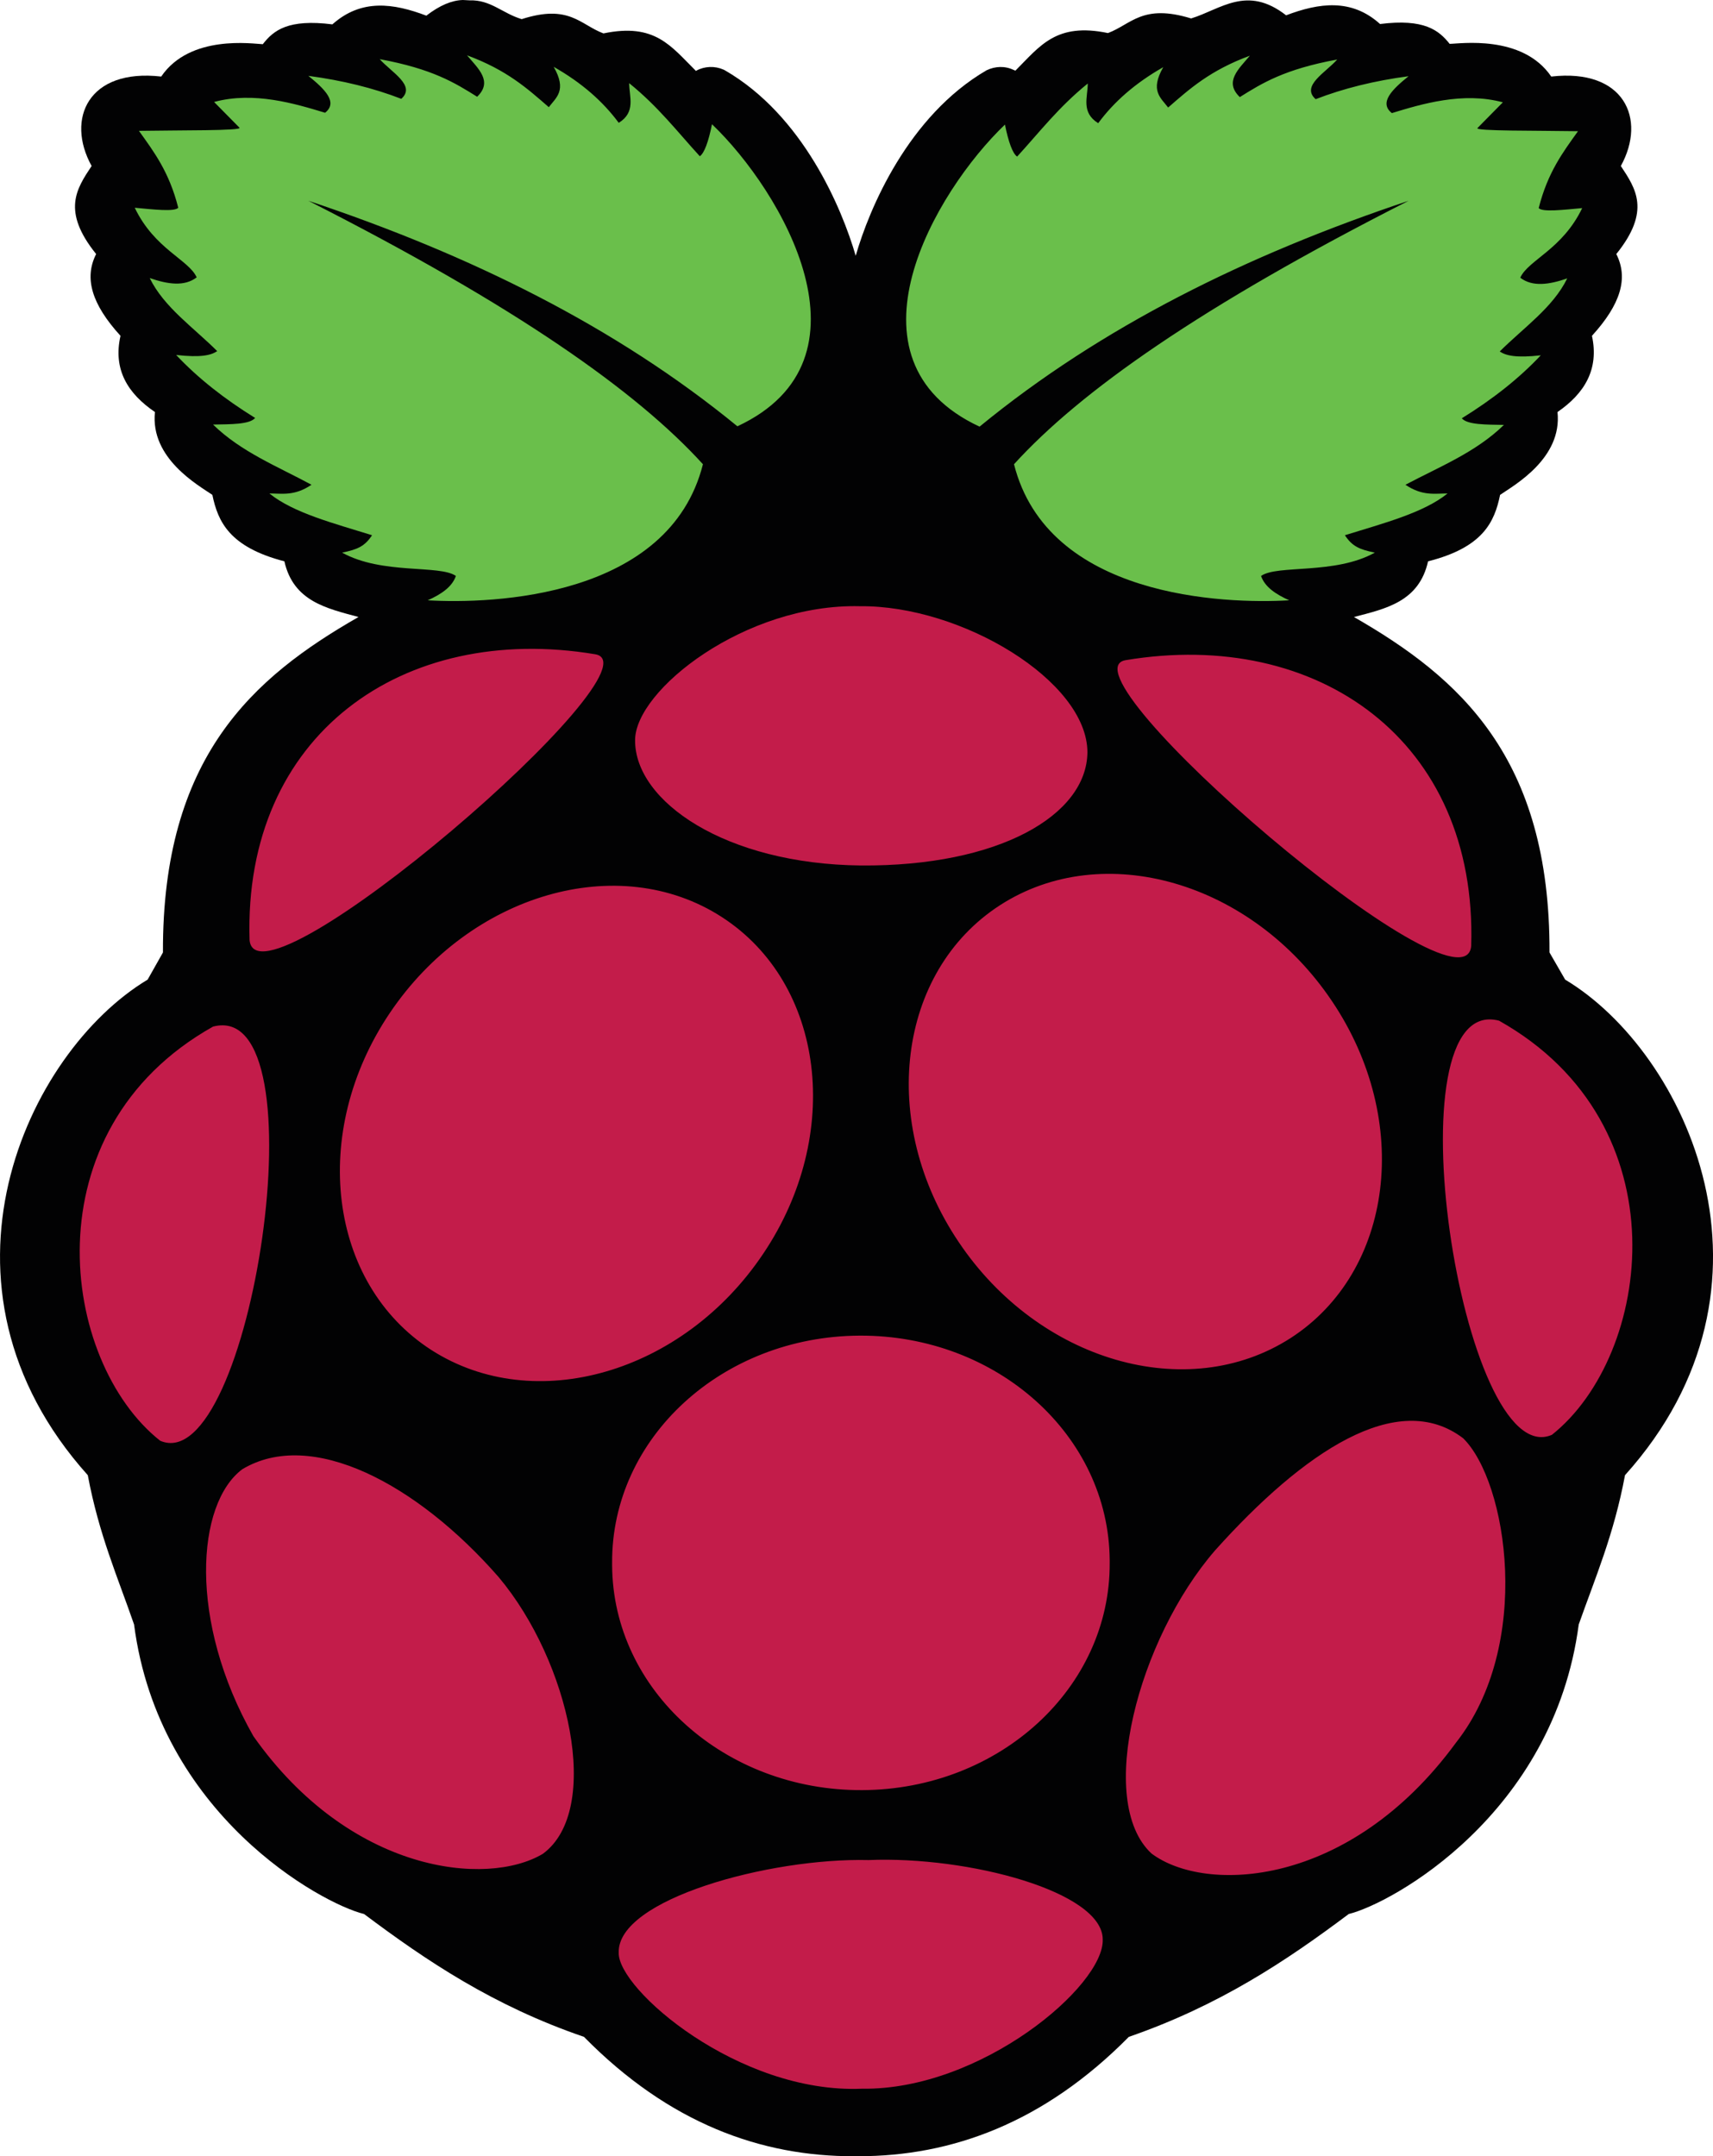 <svg viewBox="0 0 492.32 619.6" xmlns="http://www.w3.org/2000/svg"><path d="M133.03 0c-3.2.1-6.6 1.5-10.5 4.5-9.5-3.6-18.7-4.9-27 2.5-12.7-1.6-16.9 1.7-20 5.7-2.8-.1-20.9-2.9-29.2 9.3-20.9-2.4-27.5 12.1-20 25.7-4.3 6.5-8.7 12.9 1.3 25.3-3.5 6.9-1.3 14.4 7 23.5-2.2 9.7 2.1 16.6 9.9 21.9-1.4 13.3 12.4 21 16.5 23.8 1.6 7.7 4.9 15 20.7 19.1 2.6 11.5 12.1 13.5 21.3 16-30.4 17.4-56.4 40.3-56.2 96.4l-4.4 7.8c-34.8 20.9-66.1 87.9-17.2 142.4 3.2 17.1 8.6 29.3 13.3 42.9 7.1 54.6 53.8 80.2 66.1 83.2 18 13.5 37.2 26.4 63.2 35.3 24.5 24.9 51 34.4 77.7 34.3h1.2c26.7 0 53.2-9.5 77.7-34.3 26-9 45.2-21.8 63.2-35.3 12.3-3 58.9-28.6 66.1-83.2 4.8-13.6 10.1-25.8 13.3-42.9 49-54.5 17.7-121.5-17.2-142.4l-4.5-7.8c.2-56.1-25.9-79-56.2-96.4 9.2-2.4 18.7-4.4 21.3-16 15.8-4 19.1-11.3 20.7-19.1 4.1-2.8 17.9-10.5 16.5-23.8 7.7-5.3 12-12.2 9.9-21.9 8.3-9.1 10.5-16.6 7-23.5 10-12.4 5.6-18.8 1.3-25.3 7.5-13.6.9-28.1-20-25.7-8.3-12.2-26.4-9.4-29.2-9.4-3.1-3.9-7.3-7.3-20-5.7-8.2-7.4-17.5-6.1-27-2.5-11.3-8.8-18.8-1.7-27.3.9-14-4.3-17.2 1.7-23.9 4.2-14.9-3.1-19.5 3.7-26.6 10.8l-.5-.2c-2.5-1.2-5.3-1.1-7.8.1-22.5 13.1-33.7 39.7-37.6 53.3-4-13.7-15.1-40.3-37.6-53.3l-.4-.2c-2.5-1.1-5.4-1-7.8.3l-.1.1c-7.2-7.1-11.7-13.9-26.6-10.8-6.7-2.5-9.8-8.5-23.5-4.1-5.6-1.7-8.9-5.6-15-5.4z" fill="#020203"/><path d="M88.626 57.7c59.7 30.3 94.4 54.8 113.4 75.7-9.7 38.4-60.5 40.2-79.1 39.1 3.8-1.7 7-3.8 8.1-7-4.7-3.3-21.2-.3-32.7-6.7 4.4-.9 6.5-1.8 8.6-5-10.9-3.4-22.6-6.4-29.5-12 3.7 0 7.2.8 12.1-2.5-9.8-5.3-20.2-9.4-28.3-17.3 5-.1 10.5 0 12.1-1.9-8.9-5.5-16.5-11.5-22.7-18.1 7.1.8 10 .1 11.8-1.1-6.8-6.8-15.3-12.6-19.4-21 5.2 1.8 10 2.5 13.5-.2-2.3-5.1-12.1-8.1-17.8-20 5.5.5 11.4 1.2 12.5 0-2.6-10.3-7-16.1-11.3-22.1 11.8-.2 29.7 0 28.9-.9l-7.3-7.4c11.5-3.1 23.3.5 31.9 3.1 3.8-3-.1-6.8-4.8-10.6 9.8 1.3 18.7 3.5 26.7 6.6 4.3-3.8-2.8-7.6-6.2-11.4 15.2 2.8 21.6 6.8 28 10.8 4.6-4.4.3-8.1-2.9-11.9 11.4 4.2 17.3 9.5 23.5 14.9 2.1-2.8 5.3-4.8 1.4-11.6 8.1 4.6 14.2 10 18.7 16.1 5-3.1 3-7.5 3-11.4 8.4 6.8 13.8 13.9 20.3 21 1.3-.9 2.5-4.2 3.5-9.2 20.1 19.2 48.5 67.6 7.3 86.8-34.9-28.6-76.8-49.3-123.3-64.8zm316.2 0c-59.7 30.3-94.4 54.8-113.4 75.7 9.7 38.4 60.5 40.2 79.1 39.1-3.8-1.7-7-3.8-8.1-7 4.7-3.3 21.2-.3 32.7-6.7-4.4-.9-6.5-1.8-8.6-5 10.9-3.4 22.6-6.4 29.5-12-3.7 0-7.2.8-12.1-2.5 9.8-5.2 20.2-9.3 28.3-17.2-5-.1-10.5 0-12.1-1.9 8.9-5.5 16.5-11.5 22.7-18.1-7.1.8-10 .1-11.8-1.1 6.8-6.8 15.3-12.6 19.4-21-5.2 1.8-10 2.5-13.5-.2 2.3-5.1 12.1-8.1 17.8-20-5.5.5-11.4 1.2-12.5 0 2.6-10.3 7-16.1 11.3-22.1-11.8-.2-29.7 0-28.9-.9l7.3-7.4c-11.5-3.1-23.4.5-31.9 3.1-3.8-3 .1-6.8 4.8-10.6-9.8 1.3-18.7 3.5-26.7 6.6-4.3-3.8 2.8-7.6 6.2-11.4-15.2 2.8-21.6 6.8-28 10.8-4.6-4.4-.3-8.1 2.9-11.9-11.4 4.2-17.3 9.5-23.5 14.9-2.1-2.8-5.3-4.8-1.4-11.6-8.1 4.6-14.2 10-18.7 16.1-5-3.1-3-7.5-3-11.4-8.4 6.8-13.8 13.9-20.3 21-1.3-.9-2.5-4.2-3.5-9.2-20.1 19.2-48.5 67.6-7.3 86.8 35-28.7 76.9-49.4 123.3-64.9z" fill="#6abf4b"/><g fill="#c31c4a"><path d="M318.926 449.1c.2 35.9-31.6 65.1-71.1 65.3s-71.7-28.7-71.9-64.6v-.7c-.2-35.9 31.6-65.1 71.1-65.3s71.7 28.7 71.9 64.6zm-111.5-185.6c29.6 19.1 35 62.5 11.9 96.8-23 34.3-65.7 46.7-95.4 27.6-29.6-19.1-35-62.5-11.9-96.8s65.8-46.7 95.4-27.6zm80-3.4c-29.6 19.1-35 62.5-11.9 96.8 23 34.3 65.7 46.7 95.4 27.6 29.6-19.1 35-62.5 11.9-96.8-23.1-34.4-65.8-46.7-95.4-27.6zM61.226 295c32-8.4 10.8 130.3-15.2 119-28.7-22.7-37.9-89.2 15.2-119zm369.6-1.7c-32-8.4-10.8 130.3 15.2 119 28.7-22.8 37.9-89.2-15.2-119zm-107.3-103.6c55.2-9.2 101.1 23.1 99.3 82.1-1.8 22.6-119.6-78.7-99.3-82.1zm-152.5-1.7c-55.2-9.2-101.1 23.1-99.3 82.1 1.9 22.6 119.7-78.8 99.3-82.1zm76.1-13.8c-32.9-.8-64.6 24.1-64.6 38.5-.1 17.6 26 35.6 64.9 36 39.6.3 64.9-14.4 65.1-32.5 0-20.5-36.2-42.3-65.4-42zm2.5 360.3c28.7-1.2 67.3 9.1 67.3 22.8.5 13.3-35 43.4-69.2 42.9-35.5 1.5-70.3-28.7-69.9-39.1-.5-15.3 43.3-27.3 71.8-26.6zM143.326 453.2c20.4 24.3 29.8 66.9 12.7 79.5-16.1 9.6-55.4 5.6-83.2-33.8-18.8-33.1-16.4-66.8-3.2-76.7 19.8-11.9 50.2 4.1 73.7 31zm205.9-7.7c-22.1 25.5-34.4 72.1-18.3 87.1 15.4 11.6 56.9 10 87.5-31.8 22.2-28.1 14.8-75 2.1-87.5-18.9-14.4-46 4-71.3 32.2z"/></g></svg>
